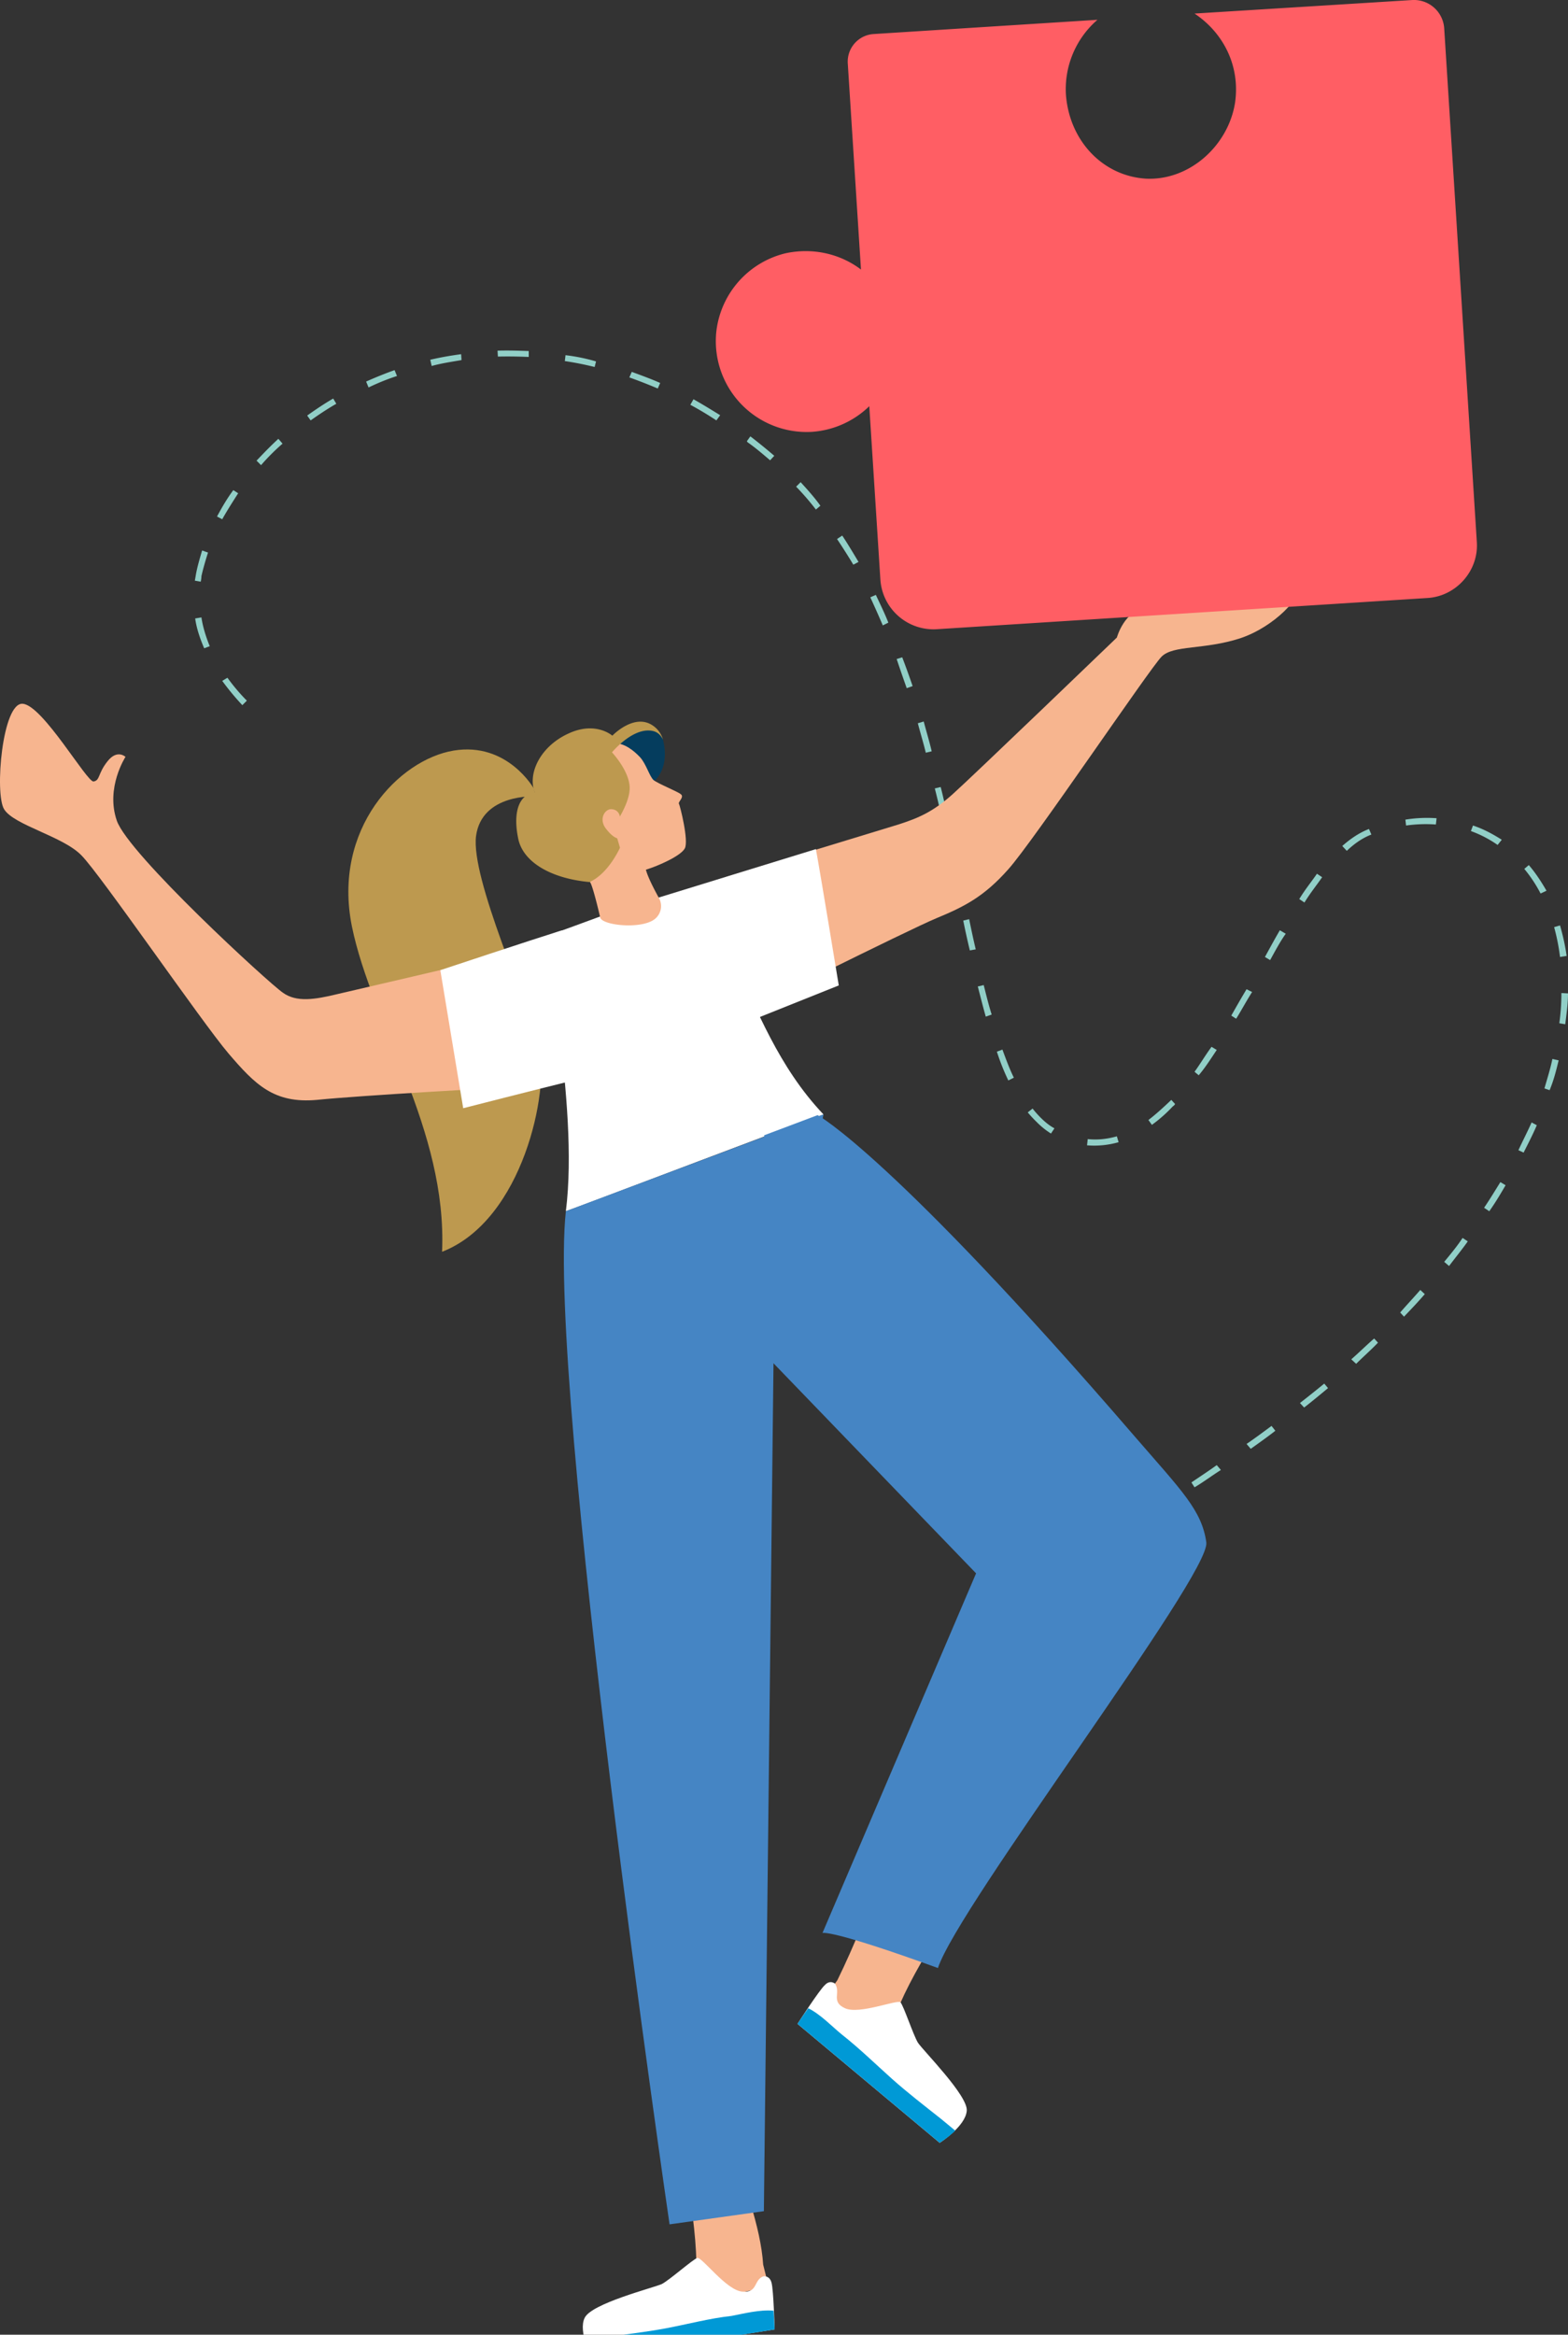 <svg version="1.1" xmlns="http://www.w3.org/2000/svg" x="0" y="0" width="70.654" height="105.176" viewBox="-25.326 -43.127 70.654 105.176" xml:space="preserve"><rect x="-25.326" y="-43.127" width="70.654" height="105.176" fill="#333333" stroke="none"/><path fill="#91CFC7" d="M-12.594-23.141a9.43 9.43 0 00-.969.969l-.203-.203c.313-.328.641-.672.984-.984l.188.218zm2.422-1.797c-.406.234-.781.484-1.156.75l-.156-.219c.375-.266.766-.531 1.172-.766l.14.235zm-5.141 5.204l-.234-.125c.219-.406.453-.813.734-1.188l.219.141c-.25.39-.5.781-.719 1.172m7.875-6.454c-.438.141-.859.313-1.281.516l-.109-.266c.422-.188.844-.359 1.281-.516l.109.266zm-8.843 9.266l-.266-.047c.016-.078.031-.172.047-.266.063-.359.172-.719.281-1.094l.266.094c-.109.344-.219.719-.297 1.063 0 .078-.016.172-.031.25m11.75-9.984c-.438.078-.891.141-1.344.266l-.063-.281c.469-.109.922-.188 1.391-.25l.016.265zm-11.344 12.89l-.25.094c-.188-.438-.344-.891-.406-1.344l.281-.047c.062.422.203.875.375 1.297M-1.5-27.047a20.938 20.938 0 00-1.391-.016l-.016-.266c.469-.016.938 0 1.406.016v.266zm-12.703 15.484l-.203.203a11.46 11.46 0 01-.906-1.094l.234-.141c.25.345.547.704.875 1.032M1.469-26.594a13.874 13.874 0 00-1.344-.266l.031-.266a8.26 8.26 0 011.375.281l-.062.251zm2.844.969a24.08 24.08 0 00-1.281-.5l.109-.25c.422.156.859.313 1.281.5l-.109.25zm2.64 1.437c-.375-.25-.766-.484-1.172-.703l.141-.25c.391.219.797.469 1.203.719l-.172.234zm2.422 1.797c-.313-.266-.656-.563-1.016-.813l-.031-.046.156-.219.063.047c.344.266.688.547 1.016.828l-.188.203zm2.266 2.047l-.203.172a11.275 11.275 0 00-.891-1.031l.203-.203c.313.343.625.687.891 1.062m1.718 2.531l-.234.125a28.307 28.307 0 00-.734-1.156l.234-.156c.25.375.5.797.734 1.187m1.344 2.735l-.25.125a50.79 50.79 0 00-.563-1.266l.25-.109c.188.406.391.812.563 1.25m1.094 2.859l-.266.094a64.905 64.905 0 01-.453-1.313l.25-.078c.156.407.313.844.469 1.297m.859 2.938l-.266.063c-.109-.453-.25-.906-.359-1.328l.266-.078c.109.421.25.874.359 1.343m.719 2.953l-.266.063a28.068 28.068 0 00-.313-1.344l.266-.063c.11.422.204.875.313 1.344m.641 2.984l-.281.063a40.712 40.712 0 00-.266-1.359l.25-.063c.109.453.203.906.297 1.359m.625 2.985l-.266.047a35.315 35.315 0 01-.297-1.344l.266-.063c.094.453.187.906.297 1.36m.718 2.937l-.266.094c-.125-.438-.234-.875-.359-1.359L19 1.25c.125.5.234.938.359 1.328m1 2.844l-.25.125a10.275 10.275 0 01-.516-1.297l.25-.094c.173.469.329.891.516 1.266m1.672 2.516a3.52 3.52 0 01-.656-.531 5.236 5.236 0 01-.391-.422l.219-.172c.109.141.234.281.359.406.188.188.391.359.625.484l-.156.235zM36.469-5.531c-.375.141-.75.391-1.109.734l-.203-.219c.406-.359.797-.609 1.203-.766l.109.251zm-3.016 3.062l-.234-.156c.266-.438.563-.797.797-1.141l.234.156c-.234.344-.531.704-.797 1.141M31.906.125l-.234-.141c.266-.484.469-.859.672-1.203l.266.156c-.235.329-.438.704-.704 1.188m-1.531 2.641l-.219-.141c.203-.359.406-.719.688-1.188l.25.125c-.297.469-.5.86-.719 1.204m-5.297 5.562a3.975 3.975 0 01-1.422.141l.031-.281c.438.047.875 0 1.313-.125l.078.265zM39.375-5.984a6.437 6.437 0 00-1.344.046L38-6.203a6.086 6.086 0 011.406-.063l-.031.282zM28.688 5.313l-.188-.157c.25-.344.469-.719.766-1.125l.234.141c-.281.422-.531.812-.812 1.141m-1.172 1.406a6.447 6.447 0 01-.938.828l-.156-.219c.328-.25.672-.563 1.031-.906l.172.188a.365.365 0 01-.109.109m14.64-11.782a5.144 5.144 0 00-1.203-.625l.094-.25c.469.156.875.375 1.297.641l-.188.234zM44.359-3l-.266.125a6.238 6.238 0 00-.734-1.109l.203-.172c.297.343.563.75.797 1.156m.907 2.937l-.297.047a9.373 9.373 0 00-.266-1.344l.266-.078c.125.438.234.907.297 1.375m-.063 3.079l-.266-.047c.063-.453.094-.906.094-1.36l.297.016c0 .438-.062.906-.125 1.391M44.5 5.984l-.234-.078c.125-.438.266-.875.359-1.328l.281.063c-.109.453-.218.89-.406 1.343m-1.172 2.813l-.234-.109c.188-.406.406-.828.594-1.25l.234.125c-.172.406-.391.828-.594 1.234m-13.64 14.297c-.422.266-.766.531-1.188.781l-.141-.219c.391-.266.797-.531 1.141-.781l.188.219zm12.093-11.656l-.234-.156c.266-.391.5-.781.734-1.156l.234.141c-.234.405-.468.796-.734 1.171m-9.64 9.89c-.359.281-.734.547-1.109.813l-.188-.219c.391-.266.766-.547 1.125-.813l.172.219zm2.375-1.922c-.359.297-.734.609-1.078.875l-.188-.203c.359-.281.734-.578 1.094-.875l.172.203zm5.453-5.5l-.219-.188c.297-.359.594-.719.828-1.078l.234.156c-.265.376-.562.735-.843 1.11m-3.203 3.453c-.313.328-.672.641-.984.953l-.219-.203c.359-.313.688-.641 1.031-.938l.172.188zm1.172-1.171L37.766 16c.297-.344.609-.672.906-1.016l.203.188c-.281.328-.609.672-.937 1.016M27.094 24.797c-.203.125-.406.234-.578.344l-.172-.219c.234-.125.406-.234.578-.359l.172.234z"/><path fill="#BD994F" d="M-1.203-7.25l-.063-.344s-1.188-2.125-3.625-1.719-5.469 3.5-4.578 7.922c.906 4.406 4.297 9.141 4.063 14.656 3.656-1.422 4.844-7.281 4.375-9.203-.484-1.938-3.094-7.609-2.844-9.531.266-1.922 2.672-1.781 2.672-1.781"/><path fill="#F7B58F" d="M19.422 29.469s-2.172 3.547-3.063 6.219c-.875 2.688-2.453 7.344-3.953 10.391l-.609.859 2.125 1.453s.297 1.406 1.156-.875c1.531-4.031 8.859-13.125 10.031-16.578 1.172-3.422-5.687-1.469-5.687-1.469"/><path fill="#FFF" d="M12.297 46.234s-.219-.188-.453.063c-.25.219-1.234 1.75-1.234 1.75l6.406 5.359s1.156-.734 1.219-1.438c.078-.672-1.969-2.719-2.203-3.078-.219-.375-.641-1.656-.781-1.813-.141-.141-1.859.563-2.5.266-.657-.296-.173-.702-.454-1.109"/><path fill="#0099D6" d="M17.078 52.328c-.75-.594-1.5-1.172-2.203-1.797-.75-.672-1.469-1.375-2.281-2.016-.406-.328-.953-.906-1.5-1.172-.266.359-.484.703-.484.703l6.406 5.359s.375-.234.703-.547c-.219-.186-.438-.358-.641-.53"/><path fill="#F7B58F" d="M8.906 40.844s-2.594 4.047-2.797 6.828c-.203 2.813 2.734 7.813 2.953 11.219l.25 1-2.516.516s-.813 1.234-.75-1.234c.141-4.328-3.188-15.516-2.953-19.125.235-3.626 5.813.796 5.813.796"/><path fill="#FFF" d="M9.063 59.422s.281-.063.375.281c.094.328.141 2.109.141 2.109l-8.25 1.297s-.609-1.203-.313-1.813c.297-.656 3.109-1.359 3.484-1.531.375-.203 1.391-1.109 1.594-1.172s1.313 1.469 2.031 1.516c.703.063.5-.515.938-.687"/><path fill="#0099D6" d="M1.828 62.172c.953-.125 1.891-.234 2.828-.406 1-.188 1.984-.453 2.984-.563.5-.094 1.281-.297 1.891-.234.031.438.047.844.047.844l-8.25 1.328s-.188-.391-.313-.859c.282-.048.548-.079.813-.11"/><path fill="#F7B58F" d="M30.438-15.953c-.844.266-3.125.156-4.094.219-1 .063-1.344 1.328-1.344 1.328s-6.547 6.297-7.406 7.063c-.875.781-1.516 1.063-2.438 1.359-.906.281-7.797 2.375-7.797 2.375l.297 6.344s7.969-3.984 9.219-4.5 2.141-.969 3.234-2.203c1.109-1.234 6.375-9.047 6.906-9.578s1.906-.297 3.547-.828c1.578-.531 2.813-1.922 2.578-2.281-.265-.361-1.874.421-2.702.702"/><path fill="#FFF" d="M3.422-2.406l8.016-2.469c.188 1 1.031 6.141 1.031 6.141l-5 2-4.047-5.672z"/><path fill="#F7B58F" d="M-4.5.344s-4.594 1.078-5.625 1.313c-1.031.25-1.844.375-2.453-.063-.625-.422-6.969-6.25-7.484-7.75-.516-1.484.391-2.875.391-2.875s-.375-.359-.813.203c-.438.547-.328.859-.625.906s-2.281-3.422-3.188-3.5c-.922-.094-1.281 4.047-.844 4.75.438.719 2.656 1.219 3.484 2.078.844.844 5.438 7.531 6.625 8.922 1.203 1.406 2.047 2.266 3.984 2.094 1.969-.203 8.531-.563 8.531-.563L-4.5.344z"/><path fill="#FFF" d="M3.625-2.453c4.391-.969 4.031 5.188 8.156 9.531C10.609 7.484.812 11.219.172 11.437.797 6.453-1.047-.844-.297-1.109c.766-.25 2.953-1.125 3.922-1.344"/><path fill="#F7B58F" d="M25.938-15.641l3.156-1.531s.344.188.266.422c-.203.531-1.5.797-1.375 1.219.109.437-2.047-.11-2.047-.11"/><path fill="#FFF" d="M-.094-1.188C-1.391-.782-5.485.578-5.485.578l1.031 6.219s3.297-.844 4.828-1.219c2.735-.672.829-7.187-.468-6.766"/><path fill="#4585C4" d="M11.781 7.078L9.531 18l-.437 38.484-4.25.594S-.687 19.234.172 11.437l11.609-4.359z"/><path fill="#4585C4" d="M11.734 43.953s.344-.188 5.203 1.578c.922-2.813 12.281-17.703 12.094-19.172-.203-1.453-1.109-2.328-3.219-4.766C14.844 8.875 11.516 7.109 11.516 7.109l-2.407.907.172 10.016 9.375 9.719-6.922 16.202z"/><path fill="#F7B58F" d="M1.25-3.391c.078.016.313.922.469 1.594.078.359 1.844.547 2.453.078a.746.746 0 00.203-.938c-.297-.531-.625-1.202-.609-1.406.031-.281-1.516-1.14-1.516-1.14l-1 1.812z"/><path fill="#053D5E" d="M4.109-10.328c.188.109.375.328.438.515.047.203.328 1.266-.469 1.953-.812.704-2.359-1.312-2.359-1.312l1.391-1.234.999.078z"/><path fill="#F7B58F" d="M2.359-9.656c.469.016.875.344 1.156.641.281.313.422.859.609 1.031.219.172 1.094.516 1.234.641.158.124-.139.343-.092.421s.453 1.672.265 2.016-1.187.781-1.734.953c-.547.156-2.391-1.578-2.391-1.578l.234-3.875.719-.25z"/><path fill="#BD994F" d="M4.047-10.469c-.828-.516-1.781.484-1.781.484s-.75-.672-1.984-.094c-1.234.563-1.844 1.766-1.516 2.641-.828.141-.953 1.109-.734 2.125.219.984 1.391 1.75 3.203 1.922.859-.375 1.375-1.547 1.375-1.547l-.282-.968s.719-.984.719-1.719c0-.766-.797-1.609-.797-1.609s.844-1.031 1.688-.984c.328.016.5.188.609.406a1.135 1.135 0 00-.5-.657"/><path fill="#F7B58F" d="M2.625-6.234s0-.406-.375-.438c-.297-.047-.641.438-.25.906.375.469.641.5.766.297.156-.234-.141-.765-.141-.765"/><path fill="#FF5E64" d="M28.5-42.516c1.266.844 2.063 2.313 1.828 4-.297 1.938-2.047 3.531-4.016 3.438-1.984-.125-3.469-1.75-3.609-3.813a4.13 4.13 0 011.422-3.344l-10.078.641a1.246 1.246 0 00-1.172 1.328l.594 9.281c-.906-.688-2.125-1-3.391-.734a4.11 4.11 0 00-3.125 3.516 4.094 4.094 0 004.297 4.531 4.112 4.112 0 002.594-1.156l.5 7.813a2.4 2.4 0 002.531 2.234L39-16.188c1.281-.078 2.313-1.219 2.219-2.531L39.75-41.844a1.367 1.367 0 00-1.453-1.281l-9.797.609z"/></svg>